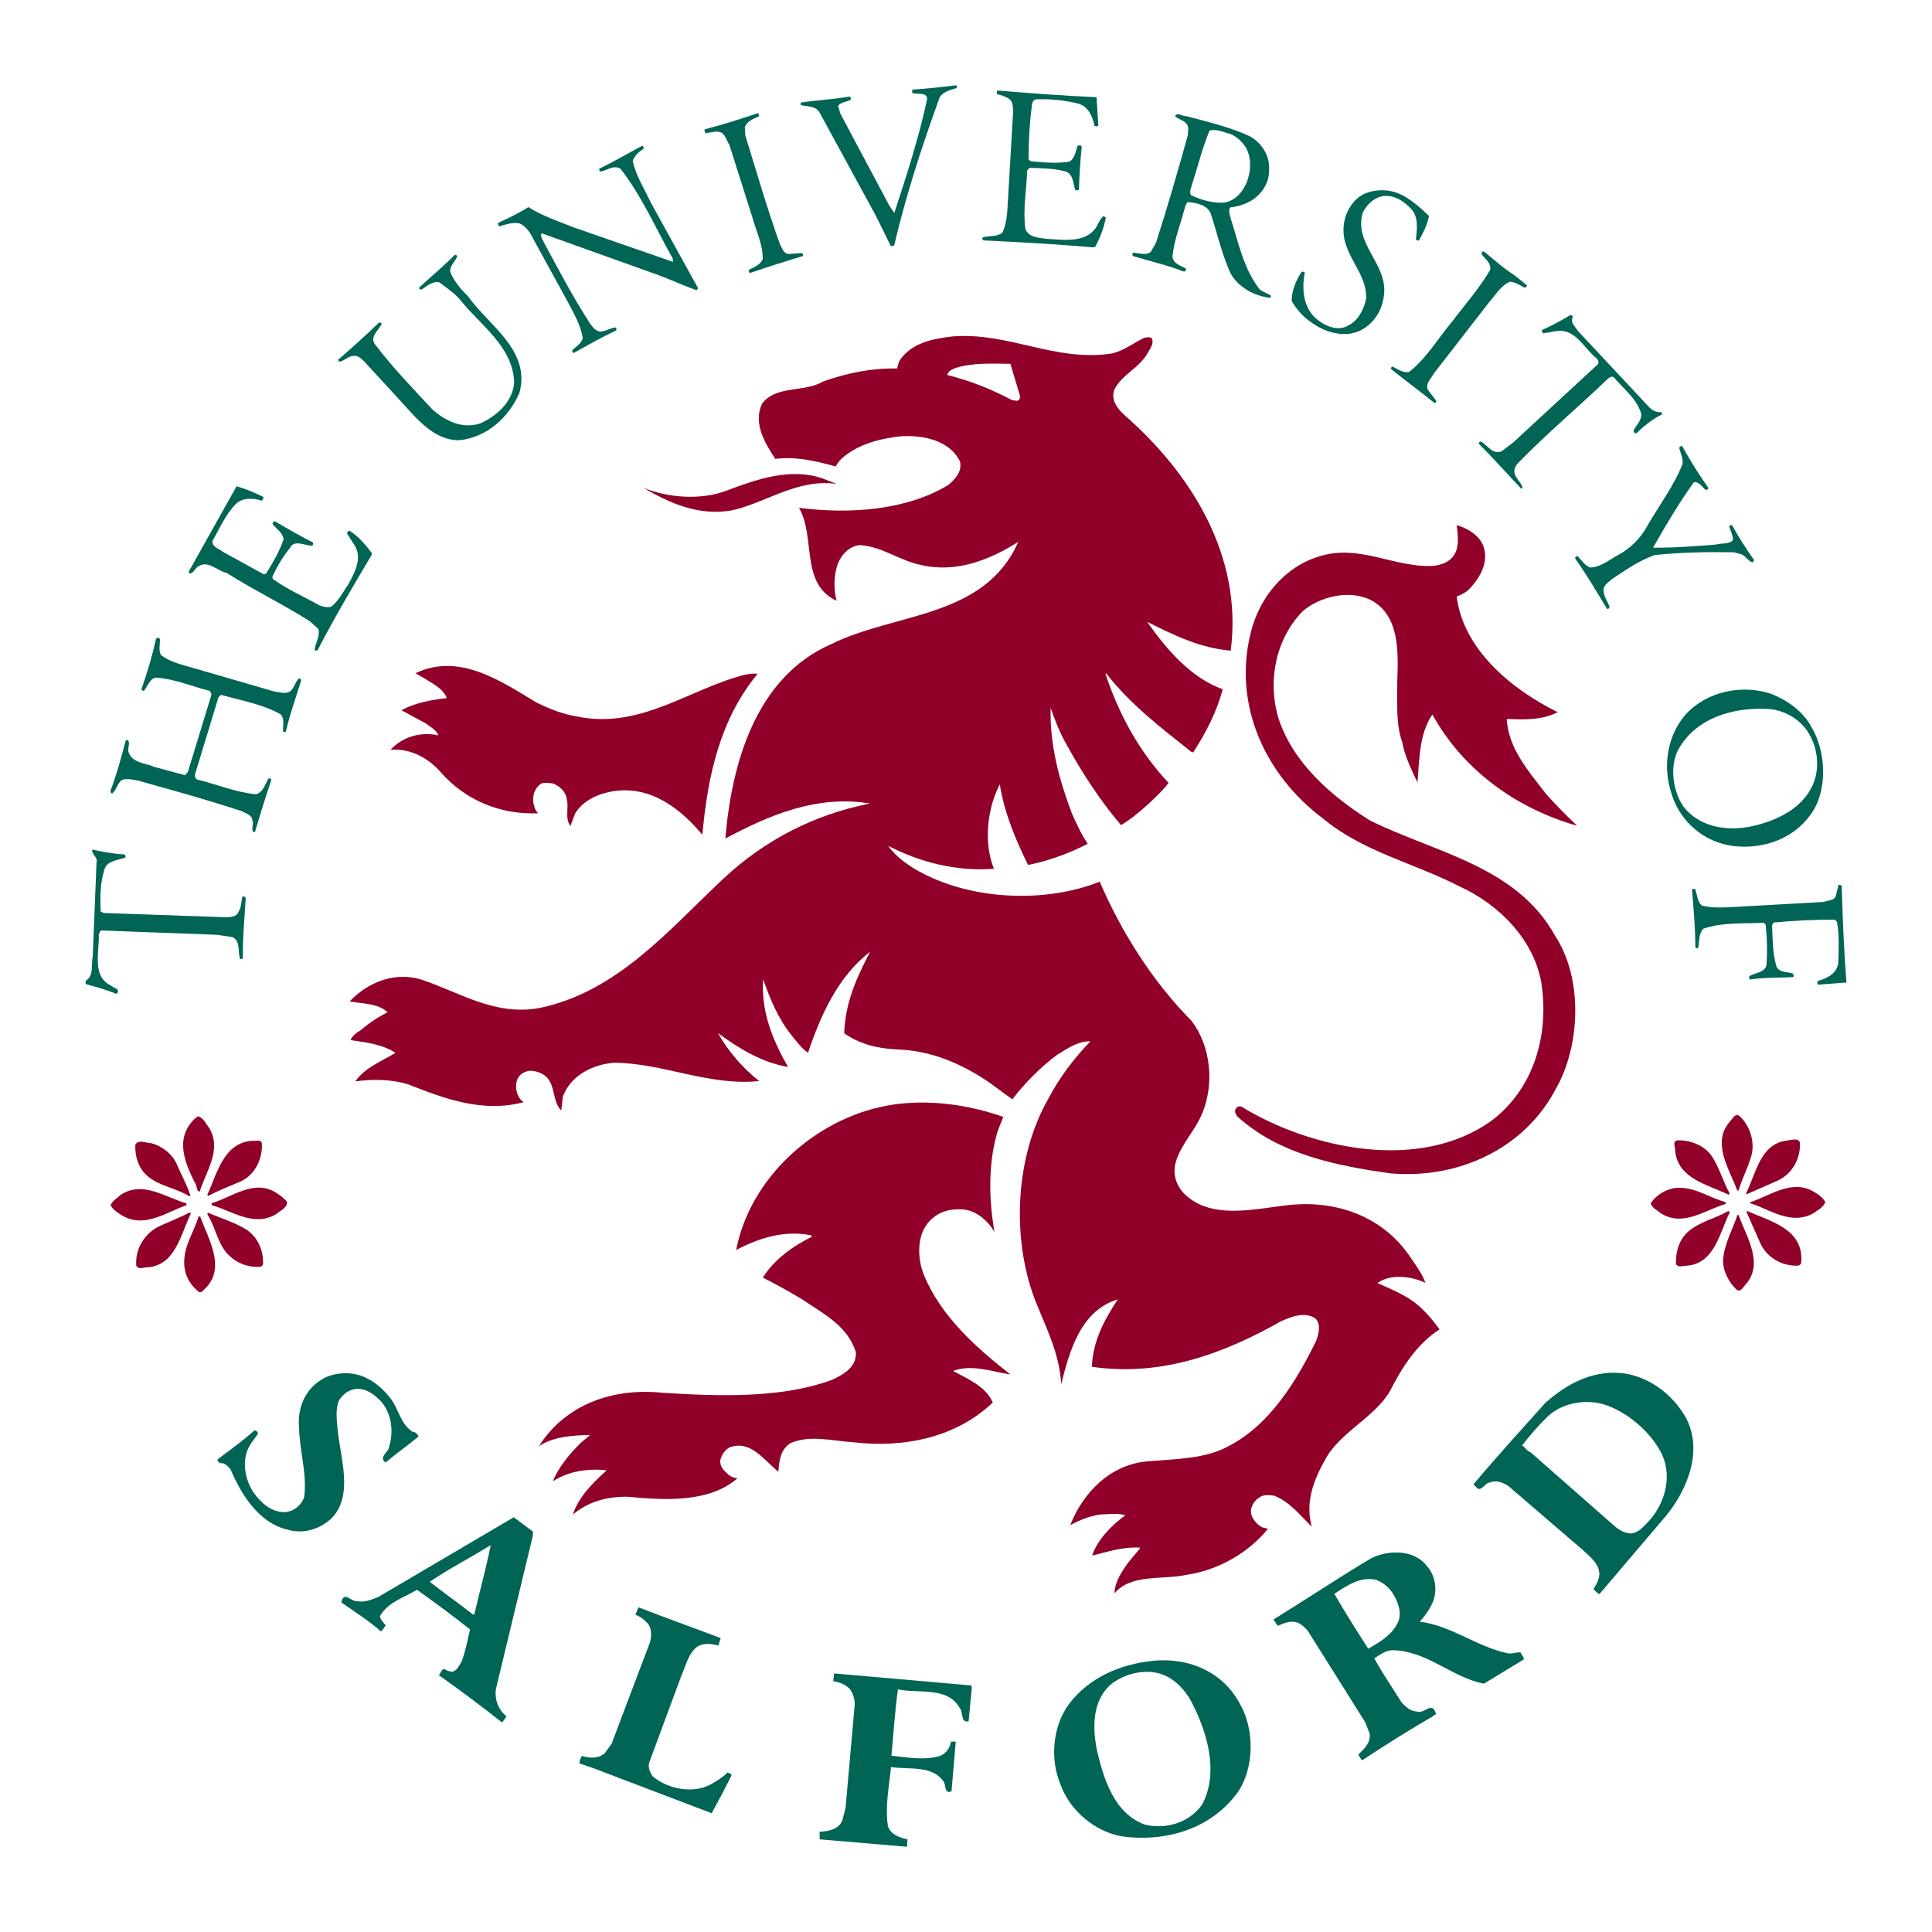 <?xml version="1.0" encoding="utf-8"?>
<!-- Generator: Adobe Illustrator 13.0.0, SVG Export Plug-In . SVG Version: 6.00 Build 14948)  -->
<!DOCTYPE svg PUBLIC "-//W3C//DTD SVG 1.0//EN" "http://www.w3.org/TR/2001/REC-SVG-20010904/DTD/svg10.dtd">
<svg version="1.0" id="Layer_1" xmlns="http://www.w3.org/2000/svg" xmlns:xlink="http://www.w3.org/1999/xlink" x="0px" y="0px"
	 width="192.756px" height="192.756px" viewBox="0 0 192.756 192.756" enable-background="new 0 0 192.756 192.756"
	 xml:space="preserve">
<g>
	<polygon fill-rule="evenodd" clip-rule="evenodd" fill="#FFFFFF" points="0,0 192.756,0 192.756,192.756 0,192.756 0,0 	"/>
	<path fill-rule="evenodd" clip-rule="evenodd" fill="#006554" d="M95.466,8.664l-0.03,0.129c-0.672,0.206-1.571,0.383-1.782,1.192
		c-1.716,4.735-3.271,9.531-4.436,14.481c-0.095,0.066-0.223,0.133-0.353,0.071l-1.406-2.873l-5.668-10.396
		c-0.367-0.703-1.17-0.623-1.85-0.771c-0.097-0.031-0.036-0.161-0.07-0.257c1.606-0.255,3.248-0.317,4.886-0.605
		c0.129,0.03,0.165,0.19,0.102,0.32c-0.415,0.233-0.93,0.21-1.245,0.603l0.241,0.801l4.872,9.155l0.497,0.731
		c1.22-3.727,2.44-7.454,3.27-11.334C92.543,9.136,91.486,9.478,91,9.262l0.026-0.323c1.48-0.092,2.927-0.248,4.373-0.435
		L95.466,8.664L95.466,8.664z"/>
	<path fill-rule="evenodd" clip-rule="evenodd" fill="#006554" d="M109.401,9.695l0.18,2.799c-0.061,0.163-0.287,0.102-0.385,0.071
		c-0.178-0.931-0.615-1.953-1.619-2.225c-1.295-0.331-2.65-0.466-4.067-0.44c-0.645-0.02-0.534,0.718-0.623,1.139
		c-0.194,1.679-0.263,3.226-0.265,4.901l0.261,0.156c1.228,0.106,2.614,0.242,3.835,0.026c0.54-0.364,0.593-1.042,0.808-1.593
		c0.128-0.034,0.417-0.072,0.39,0.186c-0.135,1.388-0.237,2.871-0.275,4.257l-0.354,0.006c-0.239-0.672-0.192-1.671-1.034-1.881
		c-1.101-0.302-2.325-0.311-3.519-0.354l-0.252,0.263c-0.061,1.966-0.444,3.874-0.183,5.833c0.339,0.864,1.338,0.877,2.112,0.992
		c1.741,0.097,4.1,0.472,5.065-1.35c0.154-0.325,0.342-0.683,0.595-0.913l0.26,0.124c-0.175,1.001-0.575,2.008-1.041,2.918
		l-0.225,0.069c-3.614-0.32-7.289-0.51-10.966-0.699c-0.065-0.063-0.131-0.159-0.068-0.257l0.062-0.065
		c0.642-0.141,1.417-0.026,1.925-0.455c0.402-0.877,0.48-1.877,0.526-2.909l0.539-9.223c-0.041-0.45-0.018-0.934-0.41-1.217
		c-0.357-0.219-0.779-0.372-1.199-0.461c-0.035-0.128-0.04-0.386,0.121-0.356C102.854,9.3,106.113,9.562,109.401,9.695
		L109.401,9.695z"/>
	<path fill-rule="evenodd" clip-rule="evenodd" fill="#006554" d="M75.705,11.38l0.004,0.225c-0.511,0.235-1.151,0.473-1.398,1.057
		l0.047,0.837c1.131,3.683,2.198,7.369,3.488,10.953c0.199,0.318,0.337,0.831,0.789,0.887l1.384-0.09
		c0.099,0.095,0.132,0.19,0.102,0.288c-1.793,0.548-3.556,1.096-5.316,1.708c-0.098-0.095-0.1-0.191-0.102-0.32
		c0.51-0.268,1.151-0.473,1.397-1.089c0.003-1.546-0.697-2.854-1.079-4.297l-2.257-7.109c-0.297-0.413-0.373-0.992-0.86-1.24
		c-0.518-0.152-0.998,0.05-1.48,0.092c-0.131-0.126-0.165-0.222-0.103-0.385c1.795-0.452,3.556-1.032,5.317-1.612L75.705,11.38
		L75.705,11.38z"/>
	<path fill-rule="evenodd" clip-rule="evenodd" fill="#006554" d="M124.71,13.6c1.204,0.687,2.033,1.992,1.9,3.444
		c0.022,1.256-0.794,2.398-1.813,2.997c-0.638,0.366-1.311,0.571-2.05,0.649c-0.22,0.294-0.052,0.71,0.019,1.031
		c0.786,2.434,1.285,5.034,2.869,7.098c0.361,0.348,0.846,0.436,1.173,0.687c0.001,0.097-0.06,0.258-0.189,0.197
		c-1.712-0.226-3.503-1.289-4.082-2.985c-0.742-1.791-1.163-3.683-1.776-5.508c-0.434-0.797-1.403-0.973-2.275-1.053l-0.219,0.358
		c-0.419,1.715-1.13,3.339-1.291,5.113c0.11,0.707,0.854,0.886,1.343,1.167c0.036,0.161-0.058,0.323-0.22,0.294
		c-1.655-0.646-3.401-1.033-5.086-1.549c-0.066-0.127-0.039-0.354,0.155-0.325c0.517,0.055,1.294,0.298,1.673-0.128l0.498-0.878
		c1.128-3.5,2.157-7.062,3.154-10.657c0.024-0.419,0.177-0.905-0.152-1.253c-0.295-0.285-0.781-0.437-1.107-0.688
		c0.217-0.487,0.741,0.019,1.127-0.021C120.527,12.164,122.695,12.671,124.71,13.6L124.71,13.6L124.71,13.6z M122.708,13.347
		c-0.646-0.149-1.362-0.522-2.035-0.316c-0.71,1.72-1.159,3.564-1.737,5.347c-0.09,0.355-0.309,0.746-0.108,1.097
		c1.007,0.465,2.108,0.799,3.267,0.746c1.093-0.149,1.882-1.034,2.283-2.007c0.431-1.071,0.532-2.555-0.131-3.573
		C123.882,14.099,123.356,13.593,122.708,13.347L122.708,13.347z"/>
	<path fill-rule="evenodd" clip-rule="evenodd" fill="#006554" d="M64.202,14.684l0.003,0.161c-0.445,0.298-0.89,0.661-1.073,1.212
		c0.317,1.508,1.146,2.749,1.783,4.123l4.699,8.514c0.067,0.128-0.062,0.163-0.124,0.26c-1.232-0.428-2.402-0.986-3.635-1.447
		l-11.804-4.228c-0.159,0.1-0.025,0.355,0.01,0.516c1.534,2.871,3.037,5.742,4.827,8.512c0.264,0.349,0.629,0.89,1.206,0.75
		c0.482-0.073,0.895-0.371,1.346-0.379c0.034,0.096,0.1,0.191,0.037,0.289c-1.437,0.67-2.839,1.47-4.21,2.236
		c-0.193,0.003-0.197-0.19-0.135-0.32c0.413-0.33,0.858-0.627,1.009-1.146c-0.183-1.221-0.782-2.241-1.316-3.294l-3.967-7.239
		c-0.265-0.35-0.693-0.89-1.209-0.945c-0.678-0.052-1.254,0.152-1.831,0.324c-0.098-0.062-0.165-0.222-0.103-0.352
		c1.022-0.47,2.076-0.973,2.999-1.569c1.369,0.876,2.957,1.395,4.483,2.011l9.953,3.457l-0.039-0.354
		c-1.698-2.997-3.045-6.161-5.19-8.924c-0.652-0.439-1.318,0.121-1.96,0.262c-0.097,0.002-0.229-0.157-0.167-0.287
		c1.469-0.704,2.871-1.535,4.306-2.302L64.202,14.684L64.202,14.684z"/>
	<path fill-rule="evenodd" clip-rule="evenodd" fill="#006554" d="M142.574,21.549c-0.178,0.873-0.581,1.686-1.019,2.467
		l-0.291-0.091c0.11-0.968,0.28-2.26-0.442-3.052c-0.723-0.76-1.671-1.483-2.924-1.299c-0.898,0.21-1.562,0.867-1.965,1.711
		c-0.843,3.237,2.671,5.105,2.118,8.369c-0.2,1.324-0.95,2.562-2.162,3.229c-1.498,0.865-3.505,0.355-4.811-0.556
		c-0.912-0.563-1.635-1.323-2.2-2.279c-0.02-1.062,0.414-2.037,0.977-2.917c0.096-0.066,0.258-0.005,0.324,0.09
		c-0.354,1.779-0.091,3.771,1.441,4.806c0.785,0.598,1.951,0.995,2.876,0.462c1.021-0.502,1.612-1.641,1.817-2.771
		c-0.007-2.062-1.383-3.389-1.997-5.214c-0.61-1.632-0.193-3.508,1.042-4.658c1.013-0.953,2.942-1.117,4.274-0.498
		C140.705,19.812,141.722,20.728,142.574,21.549L142.574,21.549z"/>
	<path fill-rule="evenodd" clip-rule="evenodd" fill="#006554" d="M45.623,25.593c-0.248,0.52-0.723,0.916-0.713,1.495
		c0.373,0.992,1.097,1.784,1.786,2.48c2.083,2.926,6.251,5.361,5.138,9.602c-1.049,2.467-3.268,4.473-6,4.75
		c-1.836,0.033-3.243-1.133-4.424-2.335l-5.062-5.512c-0.295-0.285-0.657-0.664-1.138-0.559c-0.515,0.042-0.893,0.532-1.375,0.573
		l-0.101-0.191c1.363-1.185,2.695-2.37,4.087-3.716c0.097-0.002,0.226-0.004,0.26,0.124c-0.278,0.65-1.328,1.345-0.572,2.169
		c1.717,2.255,3.654,4.248,5.594,6.339c1.278,1.168,3.033,2.038,4.826,1.425c1.662-0.739,3.277-2.219,3.371-4.121
		c-0.163-3.604-3.39-5.671-5.37-8.18c-0.592-0.698-1.342-1.199-2.094-1.765c-0.679-0.148-1.249,0.377-1.758,0.709
		c-0.128,0.034-0.291-0.059-0.261-0.188c1.203-1.118,2.346-2.04,3.547-3.254C45.522,25.37,45.557,25.498,45.623,25.593
		L45.623,25.593z"/>
	<path fill-rule="evenodd" clip-rule="evenodd" fill="#006554" d="M148.215,25.214c0.948,0.788,1.865,1.608,2.908,2.266l1.209,0.977
		c0.036,0.16-0.155,0.292-0.317,0.199c-0.424-0.25-0.848-0.5-1.363-0.555c-0.927,0.404-1.426,1.315-2.12,2.101l-5.475,7.059
		c-0.279,0.521-0.883,1.015-0.582,1.654l0.826,1.08c0.002,0.097-0.061,0.194-0.157,0.229c-1.405-1.134-2.907-2.234-4.347-3.399
		c-0.035-0.128-0.004-0.193,0.124-0.26c0.52,0.249,1.011,0.658,1.652,0.549c1.685-1.287,2.84-3.273,4.258-4.975
		c1.289-1.699,2.74-3.336,3.834-5.193c0.181-0.712-0.602-1.181-0.867-1.627l0.124-0.26L148.215,25.214L148.215,25.214z"/>
	<path fill-rule="evenodd" clip-rule="evenodd" fill="#006554" d="M156.901,31.658c-0.247,0.552,0.275,0.929,0.509,1.343
		l7.196,7.695c0.328,0.316,0.75,0.469,1.167,0.43c0.034,0.063,0.068,0.159,0.037,0.225c-0.958,0.469-1.814,1.161-2.542,1.883
		c-0.226,0.004-0.358-0.188-0.233-0.383c0.281-0.521,0.852-1.014,0.678-1.688c-0.478-1.44-1.783-2.415-2.706-3.526
		c-0.196-0.125-0.418,0.008-0.577,0.141c-2.944,2.824-6.053,5.427-8.867,8.313c-0.348,0.328-0.629,0.816-0.394,1.296
		c0.17,0.479,0.659,0.825,0.731,1.275l-0.127,0.099c-1.446-1.552-2.761-3.009-4.238-4.496c-0.003-0.129,0.124-0.228,0.254-0.198
		c0.685,0.438,1.151,1.299,2.015,0.961l1.144-0.859l8.362-7.725c0.287-0.166,0.184-0.519-0.046-0.708
		c-1.242-1.008-2.117-3.021-4.012-2.696l-1.285,0.217c-0.065-0.096-0.163-0.19-0.134-0.32c0.959-0.437,1.916-0.938,2.839-1.502
		C156.769,31.435,156.963,31.496,156.901,31.658L156.901,31.658z"/>
	<path fill-rule="evenodd" clip-rule="evenodd" fill="#006554" d="M167.867,44.566c0.766,1.371,1.596,2.741,2.556,4.076
		c0.034,0.161-0.123,0.292-0.287,0.198c-0.326-0.251-0.627-0.826-1.141-0.719c-1.508,2.089-2.787,4.271-4.067,6.518
		c2.062,0.026,4.218-0.143,6.276-0.309c0.545-0.171,1.289,0.008,1.699-0.45c-0.009-0.483-0.243-0.898-0.379-1.346
		c0.029-0.129,0.157-0.164,0.287-0.134c0.666,1.212,1.396,2.358,2.189,3.471c-0.03,0.097-0.06,0.226-0.188,0.229
		c-0.39-0.122-0.623-0.6-1.046-0.786l-0.745-0.211c-2.674-0.048-5.282,0-7.919,0.274c-1.568,0.544-2.936,1.504-4.271,2.398
		c-0.317,0.295-0.828,0.563-0.851,1.079c0.012,0.645,0.407,1.152,0.611,1.696c-0.029,0.129-0.125,0.228-0.254,0.198
		c-1.03-1.688-2.028-3.41-3.186-5.031c-0.034-0.096,0.062-0.162,0.125-0.227l0.129-0.003c0.427,0.443,0.66,0.89,1.245,1.137
		c1.094-0.052,1.854-0.743,2.779-1.243c1.18-0.634,2.225-1.62,2.91-2.888c1.155-2.019,2.664-4.011,3.526-6.186
		c0.086-0.582-0.214-1.092-0.32-1.605C167.544,44.54,167.768,44.439,167.867,44.566L167.867,44.566z"/>
	<path fill-rule="evenodd" clip-rule="evenodd" fill="#006554" d="M26.254,49.563c0.067,0.127-0.026,0.322-0.154,0.389
		c-0.81-0.275-1.938-0.319-2.57,0.337c-1.044,1.05-1.599,2.413-2.317,3.65c-0.117,0.646,0.626,0.761,0.954,1.078l4.133,2.275
		l0.225-0.036c0.688-1.108,1.375-2.249,1.772-3.48c-0.109-0.674-0.76-1.017-1.124-1.525c0.063-0.098,0.125-0.228,0.221-0.261
		c1.173,0.687,2.508,1.467,3.808,2.12c0.099,0.094,0.005,0.225-0.026,0.322c-0.675,0.077-1.816-0.675-2.25,0.235
		c-0.724,0.916-1.286,1.859-1.751,2.867l0.036,0.225c1.437,1.037,3.125,1.778,4.688,2.652c0.356,0.122,0.777,0.243,1.162,0.107
		c0.73-0.562,1.196-1.504,1.729-2.287c0.592-1.106,1.402-2.571,0.573-3.844l-0.73-1.146c-0.003-0.161,0.092-0.259,0.22-0.294
		c0.847,0.5,1.604,1.388,2.231,2.214l0.003,0.193c-1.875,3.159-3.718,6.253-5.397,9.505c-0.095,0.099-0.225,0.037-0.29,0.005
		c0.019-0.709,0.587-1.363,0.348-2.132l-0.852-0.758c-2.706-1.722-5.565-3.086-8.271-4.808c-1.002-0.207-1.894-1.383-2.942-0.59
		c-0.254,0.198-0.438,0.717-0.826,0.628l-0.035-0.161l4.709-8.398l0.062-0.13C24.5,48.758,25.377,49.16,26.254,49.563L26.254,49.563
		z"/>
	<path fill-rule="evenodd" clip-rule="evenodd" fill="#006554" d="M15.95,63.734c0.042,0.579-0.172,1.13,0.127,1.64
		c0.979,0.723,2.144,0.959,3.277,1.292l7.935,2.302c0.549,0.086,1.23,0.332,1.707-0.031c0.379-0.362,0.466-0.911,0.814-1.24
		c0.29-0.038,0.232,0.318,0.169,0.416c-0.518,1.621-1.068,3.209-1.456,4.859c-0.062,0.098-0.193,0.036-0.29,0.005
		c-0.009-0.515,0.169-1.291-0.225-1.703c-1.823-1.03-3.955-1.377-5.963-1.952l-0.252,0.262l-2.308,7.58
		c-0.124,0.26,0.011,0.612,0.302,0.639c1.941,0.479,3.728,1.252,5.76,1.439c0.673-0.173,0.916-0.983,1.228-1.568
		c0.128-0.035,0.257-0.004,0.292,0.123c-0.58,1.75-1.127,3.5-1.643,5.249c-0.517-0.119-0.046-0.772-0.247-1.188
		c-0.01-0.547-0.658-0.696-1.016-0.915c-3.436-1.129-6.9-2.096-10.397-3.062c-0.517-0.087-1.133-0.27-1.644-0.034
		c-0.444,0.363-0.497,0.976-0.91,1.305c-0.226,0.005-0.23-0.253-0.136-0.384c0.583-1.589,1.036-3.208,1.457-4.859
		c0.062-0.098,0.192-0.068,0.257-0.037c0.199,0.318-0.051,0.742,0.021,1.095c0.278,1.154,1.729,1.16,2.638,1.562l3.011,0.814
		l0.284-0.327l2.309-7.549c0.092-0.227-0.042-0.547-0.269-0.575c-1.748-0.451-3.371-1.162-5.242-1.289
		c-0.642,0.141-0.821,0.917-1.2,1.343c-0.098-0.062-0.194-0.061-0.229-0.189c0.583-1.622,1.067-3.306,1.454-5.02
		C15.658,63.61,15.851,63.606,15.95,63.734L15.95,63.734z"/>
	<path fill-rule="evenodd" clip-rule="evenodd" fill="#006554" d="M180.754,72.579c1.462,2.453,1.632,6.413-0.16,8.765
		c-1.697,2.318-4.608,3.403-7.61,3.071c-3.035-0.363-5.491-2.54-6.286-5.457c-0.823-2.69-0.297-5.664,1.501-7.694
		c2.053-2.26,5.581-3.034,8.563-2.026C178.385,69.917,179.886,70.952,180.754,72.579L180.754,72.579L180.754,72.579z
		 M176.693,70.753c-3.646-0.287-7.522,0.848-9.267,4.069c-0.871,1.691-0.505,4.068,0.489,5.596c1.521,2.034,4.235,2.563,6.803,2.033
		c2.663-0.565,5.568-1.971,6.386-4.821c0.483-1.748,0.028-3.705-1.06-5.07C179.156,71.545,177.984,70.923,176.693,70.753
		L176.693,70.753z"/>
	<path fill-rule="evenodd" clip-rule="evenodd" fill="#006554" d="M12.417,85.252c0.13,0.062,0.133,0.223,0.071,0.321
		c-0.768,0.272-1.896,0.292-2.103,1.294c-0.395,1.296-0.401,2.682-0.343,4.065l0.293,0.156l12.087,0.421
		c0.547-0.01,1.192,0.01,1.406-0.606c0.251-0.391,0.24-0.938,0.329-1.391c0.062-0.098,0.225-0.068,0.289-0.037l0.068,0.191
		c-0.125,2-0.314,3.936-0.277,5.933c-0.063,0.065-0.19,0.133-0.289,0.07c-0.239-0.737,0.064-1.773-0.749-2.176l-1.583-0.229
		l-11.572-0.431l-0.187,0.39c0.066,1.834-0.728,4.202,1.254,5.131c0.197,0.221,0.875,0.273,0.593,0.73l-0.127,0.066
		c-0.942-0.402-1.945-0.674-2.949-0.945c-0.13-0.062-0.102-0.287-0.039-0.387c0.796-0.465,0.486-1.618,0.665-2.395l0.375-9.349
		c0.182-0.583-0.564-0.859-0.411-1.313C10.254,85.002,11.32,85.176,12.417,85.252L12.417,85.252z"/>
	<path fill-rule="evenodd" clip-rule="evenodd" fill="#006554" d="M183.753,88.469c0.096,3.445,0.211,6.213,0.466,9.558l-2.83,0.215
		c-0.099-0.096-0.069-0.225-0.071-0.354c0.962-0.275,1.983-0.746,2.091-1.875c0.039-1.418,0.11-2.74-0.139-4.056l-0.196-0.189
		c-2.095-0.026-4.059,0.075-6.116,0.274l-0.156,0.26c0.059,1.449,0.052,2.802,0.431,4.116c0.302,0.67,1.072,0.495,1.624,0.711
		c0.065,0.062,0.133,0.223,0.07,0.352c-1.447,0.092-2.931,0.023-4.344,0.242c-0.098-0.062-0.036-0.193-0.07-0.32
		c0.573-0.365,1.476-0.317,1.72-1.063c0.103-1.419,0.078-2.707-0.076-4.089l-0.196-0.189c-2.124,0.103-4.124-0.054-6.013,0.594
		c-0.475,0.492-0.396,1.231-0.514,1.878c-0.03,0.065-0.126,0.099-0.224,0.068l-0.068-0.16c-0.002-1.9-0.164-3.701-0.329-5.63
		c-0.003-0.161,0.223-0.166,0.321-0.103c0.203,0.544,0.183,1.189,0.642,1.631c1.101,0.302,2.388,0.182,3.578,0.128l8.592-0.48
		c0.416-0.169,1.062-0.117,1.213-0.603l0.27-1.1C183.556,88.279,183.749,88.276,183.753,88.469L183.753,88.469z"/>
	<path fill-rule="evenodd" clip-rule="evenodd" fill="#900028" d="M110.871,35.277c1.22-0.248,2.236-1.072,3.289-1.574
		c0.258-0.037,0.61-0.14,0.775,0.082c0.202,0.512-0.175,0.97-0.425,1.425c-0.842,1.53-2.634,2.175-3.347,3.702
		c-0.336,0.972,0.292,1.831,0.979,2.462c6.581,5.741,11.887,13.986,10.646,23.544c-3.065-0.266-5.666-1.539-8.332-2.875
		c1.919,2.735,4.355,5.589,7.533,6.723c-0.571,2.201-1.66,4.314-2.944,6.304l-0.193-0.061c-3.008-2.393-6.08-4.72-8.488-7.832
		l-0.063,0.065c1.298,3.97,3.365,7.766,6.289,10.869c-0.628,0.881-3.133,3.301-4.754,4.211c-2.042-2.411-3.898-5.244-5.433-8.05
		c-0.665-1.147-1.139-2.395-1.581-3.643c-0.091,3.771,0.874,7.2,2.095,10.463c0.47,1.054,0.94,2.109,1.603,3.095
		c-3.212,1.664-5.953,2.107-5.953,2.107c-1.238-2.522-2.35-5.143-2.821-8.034c-1.244,2.375-1.633,5.797-0.585,8.418
		c-3.796,0.296-7.39-0.669-10.544-2.286c0.794,1.145,2.165,2.086,3.433,2.739c5.074,2.644,12.231,2.996,17.668,0.833
		c2.188,5.082,5.273,9.953,9.18,13.908c1.916,2.541,2.273,6.271,1.04,9.225c-0.984,2.5-4.257,4.977-1.949,7.832
		c2.695,2.914,7.277,1.639,10.751,1.283c4.854-0.475,9.397,1.309,12.016,5.287c0.53,0.764,1.125,1.59,1.464,2.486
		c-1.43-0.65-3.433-0.936-4.799,0.023c1.233,0.557,2.563,1.08,3.707,1.93c1.014,0.785,1.771,1.707,2.498,2.691
		c-2.261,1.459-3.731,3.773-4.944,6.146c-1.529,2.67-5.015,4.088-6.508,6.918c-1.092,1.953-1.984,4.225-1.295,6.627
		c-1.215-1.17-2.14-2.441-3.729-3.088c-0.55-0.086-1.13-0.141-1.574,0.223c-0.414,0.264-0.633,0.654-0.753,1.109
		c-0.115,0.775,0.479,1.473,1.097,1.816l0.582,0.148c-1.889,2.355-4.948,4.15-8.161,4.598c-2.438,0.527-5.479-0.125-7.15,1.838
		c0.043-1.191,0.765-2.236,1.487-3.215c0.379-0.426,0.725-0.885,1.072-1.277l-0.033-0.064c-1.71-0.096-3.215,0.414-4.754,0.797
		c0.519-1.588,1.941-3.031,3.309-4.023c-0.713-0.244-1.677-0.098-2.482-0.082c-1.092,0.148-2.051,0.553-3.008,1.055
		c1.293-3.277,4.042-6.1,7.807-6.361c2.798-0.246,5.697-0.234,8.025-1.535c4.116-2.137,6.741-6.502,8.697-10.467
		c0.246-0.682,0.517-1.686-0.074-2.254c-1.108-0.721-2.418-0.148-3.44,0.289c-5.579,3.162-11.881,5.566-18.857,4.535
		c0.082-2.514,1.233-4.693,2.581-6.717c-3.716,1.1-4.832,5.213-5.642,8.449c-0.188-3.154-1.556-5.705-2.637-8.457
		c-2.372-6.301-1.907-14.299,1.338-19.996c1.089-2.082,2.535-4.01,4.211-5.748c-1.226-0.041-2.274,0.719-3.326,1.352
		c-1.652,1.223-3.201,2.797-4.46,4.43c-0.782-0.533-1.665-1.225-2.514-1.82c-2.642-1.756-5.629-3.055-9.013-3.152
		c-1.935-0.094-3.747-0.543-5.248-1.611c0.073-2.996,1.25-5.596,2.587-8.133c-3.176,2.41-4.972,6.373-6.192,10.068
		c-0.619-0.375-1.181-1.17-1.708-1.805c-1.286-1.619-2.095-3.57-2.775-5.521c-0.23,3.258,0.983,6.135,2.48,8.748
		c-2.585-0.436-4.866-1.811-6.988-3.383c0.966,1.754,2.514,3.562,4.115,4.789c-5.048,0.512-9.471-1.758-14.401-1.828
		c-2.188,0.137-4.421,1.273-5.188,3.381l-0.167,1.389c-0.887-0.918-0.56-2.406-1.447-3.324c-0.459-0.441-1.107-0.656-1.751-0.643
		c-0.514,0.105-0.992,0.371-1.176,0.857c-0.278,0.65-0.1,1.549,0.36,2.057l0.261,0.221c-4.134,1.105-7.996-0.4-11.533-1.785
		c-1.587-0.486-3.489-0.547-5.256-0.289c0.941-1.371,2.636-2.014,4.006-2.846c-1.271-0.846-2.886-1.041-4.469-1.27
		c0.091-0.355,0.566-0.752,0.949-0.951c0.824-0.693,1.746-1.354,2.736-1.822c-0.787-0.76-1.948-0.834-3.014-0.977l-0.775-0.113
		c1.675-1.771,4.261-2.979,7.014-2.223c3.856,1.248,7.445,3.727,11.972,2.871c7.766-1.625,12.901-7.841,18.348-12.935
		c4.085-3.812,9.063-6.384,14.584-7.453c-5.3-0.9-10.125,1.186-14.432,3.488c0.633-7.582,3.085-16.131,10.562-19.394
		c6.32-3.145,15.318-2.569,18.656-10.201c-2.77,1.758-6.158,3.142-9.685,2.305c-2.133-0.412-3.835-1.83-6.092-1.982
		c-1.094,0.085-1.883,0.969-2.251,1.943c-0.366,1.134-0.406,2.423-0.094,3.609c-3.672-1.704-2.049-6.309-3.747-9.273
		c5.069,0.647,10.7,0.254,14.873-2.271c0.762-0.626,1.424-1.379,1.181-2.374c-1.036-2.042-3.495-2.609-5.812-2.502
		c-2.154,0.233-4.238,0.755-5.888,2.138c-0.285,0.263-0.537,0.557-0.692,0.882c-1.878-0.513-3.884-1.023-6.038-0.758
		c-0.995-1.56-2.222-3.471-1.325-5.484c1.383-1.895,4.232-1.109,6.112-2.239c2.304-0.815,4.743-1.343,7.385-1.296
		c0.059-0.291,0.118-0.582,0.274-0.843c1.161-1.696,3.247-2.122,5.207-2.351C100.685,33.114,105.218,36.122,110.871,35.277
		L110.871,35.277L110.871,35.277z M100.808,36.301c-1.804-0.031-3.835-0.123-5.5,0.423c-0.32,0.135-0.768,0.336-0.792,0.691
		c2.266,0.57,4.375,1.401,6.424,2.491l0.517,0.087c0.225-0.037,0.35-0.264,0.312-0.489L100.808,36.301L100.808,36.301z"/>
	<path fill-rule="evenodd" clip-rule="evenodd" fill="#900028" d="M83.473,48.281c-3.939-0.54-6.924,1.835-10.453,2.641
		c-3.339,0.577-6.23-0.722-8.868-2.285c2.338,1.02,5.79,1.311,8.381,0.297c2.879-1.084,6.303-2.307,9.513-1.207L83.473,48.281
		L83.473,48.281z"/>
	<path fill-rule="evenodd" clip-rule="evenodd" fill="#900028" d="M147.98,54.436c0.644,1.728-0.421,3.358-1.528,4.474
		c-0.35,0.264-0.732,0.465-1.116,0.601c0.646,5.335,5.584,9.335,10.07,11.54c-1.403,0.767-3.305,0.769-4.98,0.671l-0.096,0.066
		c0.183,2.928,2.222,5.209,3.872,7.37c0.922,1.046,2.071,2.217,3.152,3.228c-5.99-1.693-11.377-5.524-14.443-11.104
		c-1.286,1.859-1.304,4.405-1.485,6.792c-0.603-1.277-1.272-2.618-1.523-4.031c-0.645-1.76-0.492-3.985-0.497-5.982
		c0.104-3.03,0.263-6.705-2.696-8.229c-2.178-1.022-5.031-0.293-6.712,1.123c-2.688,2.723-3.577,6.927-2.444,10.708
		c1.436,4.451,5.331,7.826,9.145,10.204c6.437,3.199,14.61,4.53,18.443,11.482c2.817,4.263,2.555,11.001,0.058,15.332
		c-3.081,5.855-9.595,8.971-16.435,8.389c-5.523-0.768-11.149-1.92-15.277-5.645c-0.164-0.191-0.429-0.572-0.145-0.867
		c0.093-0.195,0.415-0.232,0.578-0.107c6.906,4.189,17.773,6.533,24.957,1.311c4.129-3.168,5.707-8.447,4.901-13.715
		c-0.757-4.336-4.269-7.847-8.167-9.611c-4.521-2.332-9.663-3.461-13.654-6.802c-5.619-4.213-9.001-11.205-7.171-18.519
		c0.869-3.528,3.39-6.569,6.817-7.599c4.003-1.266,7.365,1.088,11.293,0.951c0.932-0.082,1.828-0.42,2.264-1.234
		c0.437-0.813,0.286-1.938,0.173-2.838C146.402,52.693,147.543,53.38,147.98,54.436L147.98,54.436z"/>
	<path fill-rule="evenodd" clip-rule="evenodd" fill="#900028" d="M57.486,71.471c6.468,1.362,11.288-2.786,16.932-4.178
		c0.418-0.04,0.738-0.143,1.159-0.054c-3.75,4.547-4.967,10.174-5.503,16.047c-2.141-2.57-5.116-4.931-8.906-4.345
		c-1.477,0.252-2.979,0.892-3.792,2.228l-0.46,1.232c-0.594-0.73-0.129-1.77-0.372-2.667c-0.079-0.771-0.766-1.371-1.446-1.584
		c-0.516-0.023-0.97-0.175-1.349,0.219c-0.443,0.426-0.594,1.009-0.549,1.653c0.104,0.385,0.144,0.835,0.504,1.118
		c-3.798,0.167-7.305-1.315-9.74-4.105c-1.217-1.395-3.007-2.392-5.002-2.227c1.2-1.311,3.027-1.828,4.773-1.441
		c-0.203-0.544-0.788-0.823-1.213-1.169l-2.473-1.339c1.339-0.734,2.912-1.021,4.52-1.211c-0.34-0.96-1.444-1.455-2.26-1.988
		c-0.26-0.156-0.585-0.311-0.847-0.5c4.375-2.078,8.52,0.81,12.07,2.934C54.798,70.715,56.097,71.239,57.486,71.471L57.486,71.471z"
		/>
	<path fill-rule="evenodd" clip-rule="evenodd" fill="#900028" d="M100.101,111.434c-0.215,0.584-0.525,1.203-0.675,1.816
		c-0.846,3.076-0.751,6.49-0.209,9.668c-0.665-1.146-1.844-2.188-3.231-2.26c-1.225-0.074-2.314,0.236-3.168,1.09
		c-1.392,1.379-1.316,3.76-0.64,5.455c1.686,4.092,5.191,7.25,8.623,9.924c-1.776-0.256-3.821-1.057-5.708-0.346
		c1.432,0.779,3.282,1.551,3.956,3.148c-3.609,3.449-8.774,4.576-13.939,3.963c-2.032-0.125-4.298-0.758-6.216,0.082
		c-1.02,0.598-1.159,1.762-1.235,2.857c-1.471-1.166-2.765-3.203-4.877-2.424c-0.51,0.301-0.76,0.725-0.911,1.242
		c-0.084,0.709,0.374,1.088,0.833,1.498c0.229,0.189,0.521,0.312,0.876,0.338c-2.854,2.469-7.239,2.195-10.982,1.846
		c-2.062-0.025-3.921,0.492-5.444,1.775c0.58-1.781,1.972-3.129,3.366-4.41c-1.873-0.223-3.864,0.104-5.36,1.098
		c0.522-1.363,1.689-2.77,2.797-3.854l0.919-0.758c-1.771,0.002-3.669,0.164-5.102,1.094c2.629-4.141,7.333-5.838,12.336-5.318
		c5.482,0.35,11.897,0.586,16.952-1.311c1.118-0.537,2.393-1.236,2.333-2.717c-0.789-2.627-3.26-3.871-5.348-5.281
		c-1.27-0.781-2.604-1.498-3.938-2.182c1.158-1.857,3.066-3.182,4.918-4.086l-0.099-0.127c-2.652-0.562-5.277,0.291-7.478,1.459
		c1.38-7.209,7.844-13.029,14.938-14.385C92.335,109.58,96.534,110.18,100.101,111.434L100.101,111.434z"/>
	<path fill-rule="evenodd" clip-rule="evenodd" fill="#900028" d="M20.876,112.541c1.296,2.168-0.338,4.355-0.946,6.332
		c-0.386,0.006-0.237-0.641-0.5-0.893c-0.803-1.596-1.778-3.801-0.65-5.561c0.281-0.424,0.564-0.816,1.011-1.051
		C20.376,111.617,20.482,112.066,20.876,112.541L20.876,112.541z"/>
	<path fill-rule="evenodd" clip-rule="evenodd" fill="#900028" d="M17.592,116.049c0.471,1.086,1.038,2.141,1.412,3.229
		l-0.127,0.066c-1.662-1.033-4.047-1.086-4.986-3.098c-0.301-0.607-0.412-1.346-0.392-2.021c0.279-0.586,1.027-0.182,1.511-0.189
		C16.045,114.273,17.089,115.027,17.592,116.049L17.592,116.049z"/>
	<path fill-rule="evenodd" clip-rule="evenodd" fill="#900028" d="M26.124,114.057c0.093,1.576-0.684,3.137-2.088,3.807
		c-1.119,0.471-2.238,0.91-3.259,1.445l-0.099-0.096c0.992-2.111,1.611-5.215,4.507-5.398
		C25.508,113.873,26.019,113.639,26.124,114.057L26.124,114.057z"/>
	<path fill-rule="evenodd" clip-rule="evenodd" fill="#900028" d="M18.6,120.057l0.004,0.193c-1.953,0.648-4.05,2.266-6.261,1.115
		c-0.521-0.312-1.01-0.594-1.309-1.104c0.153-0.422,0.662-0.754,1.012-1.051C14.241,117.754,16.527,119.482,18.6,120.057
		L18.6,120.057z"/>
	<path fill-rule="evenodd" clip-rule="evenodd" fill="#900028" d="M28.648,119.936c-0.053,0.646-0.662,0.818-1.074,1.18
		c-2.198,1.361-4.419-0.305-6.459-0.879l-0.003-0.193c2.05-0.586,4.271-2.494,6.521-0.99
		C27.959,119.273,28.449,119.617,28.648,119.936L28.648,119.936z"/>
	<path fill-rule="evenodd" clip-rule="evenodd" fill="#900028" d="M19.037,121.08c-0.994,2.016-1.515,5.182-4.347,5.363
		c-0.386,0.006-0.897,0.242-1.098-0.174c-0.128-1.736,0.906-3.303,2.407-3.975c0.926-0.436,1.95-0.809,2.875-1.309
		C18.939,121.018,19.036,120.982,19.037,121.08L19.037,121.08z"/>
	<path fill-rule="evenodd" clip-rule="evenodd" fill="#900028" d="M24.641,122.717c1.044,0.721,1.614,1.936,1.606,3.256
		c0.037,0.256-0.185,0.453-0.443,0.426c-1.739,0.033-3.207-0.939-3.88-2.504c-0.436-0.895-0.679-1.889-1.243-2.748l0.062-0.162
		C22.009,121.541,23.402,121.934,24.641,122.717L24.641,122.717z"/>
	<path fill-rule="evenodd" clip-rule="evenodd" fill="#900028" d="M19.977,121.385c0.782,2.176,2.64,5.137,0.456,7.207
		c-0.157,0.195-0.379,0.395-0.606,0.301c-0.981-0.818-1.516-1.873-1.443-3.162c0.066-1.611,1.009-2.918,1.433-4.375L19.977,121.385
		L19.977,121.385z"/>
	<path fill-rule="evenodd" clip-rule="evenodd" fill="#900028" d="M173.512,111.303c1.146,1.043,1.695,2.836,1.111,4.361
		c-0.335,1.07-0.864,2.045-1.167,3.115l-0.129,0.002c-0.747-2.08-2.633-4.783-0.707-6.914
		C172.904,111.572,173.024,111.119,173.512,111.303L173.512,111.303z"/>
	<path fill-rule="evenodd" clip-rule="evenodd" fill="#900028" d="M170.784,115.348c0.762,1.146,1.108,2.492,1.774,3.705
		c-0.03,0.064-0.028,0.162-0.126,0.131c-2.016-0.994-4.989-1.551-5.298-4.314c0.058-0.389-0.34-0.961,0.205-1.1
		C168.725,113.744,170.056,114.299,170.784,115.348L170.784,115.348z"/>
	<path fill-rule="evenodd" clip-rule="evenodd" fill="#900028" d="M179.585,113.994c0.061,1.545-0.716,3.074-2.186,3.777
		l-3.131,1.377l-0.066-0.094c0.996-1.92,1.391-4.955,4.091-5.262C178.711,113.754,179.383,113.482,179.585,113.994L179.585,113.994z
		"/>
	<path fill-rule="evenodd" clip-rule="evenodd" fill="#900028" d="M172.157,119.93l0.003,0.193c-2.051,0.586-4.24,2.334-6.458,0.924
		c-0.327-0.283-0.879-0.531-1.016-0.979c0.563-0.881,1.583-1.479,2.677-1.564C169.165,118.439,170.538,119.508,172.157,119.93
		L172.157,119.93z"/>
	<path fill-rule="evenodd" clip-rule="evenodd" fill="#900028" d="M182.11,119.939c-0.215,0.551-0.758,0.787-1.203,1.117
		c-2.231,1.232-4.324-0.404-6.301-1.012l-0.001-0.096c2.018-0.65,4.24-2.398,6.456-0.988
		C181.452,119.178,181.942,119.557,182.11,119.939L182.11,119.939z"/>
	<path fill-rule="evenodd" clip-rule="evenodd" fill="#900028" d="M172.563,120.986c-0.995,1.982-1.485,5.115-4.316,5.297
		c-0.419,0.008-0.769,0.207-1.033-0.143c-0.055-1.223,0.309-2.453,1.196-3.242c1.173-1.021,2.682-1.307,3.957-2.039
		C172.464,120.826,172.625,120.855,172.563,120.986L172.563,120.986z"/>
	<path fill-rule="evenodd" clip-rule="evenodd" fill="#900028" d="M179.709,125.943c0.003,0.16-0.155,0.293-0.283,0.328
		c-1.61,0.094-3.141-0.812-3.777-2.186l-1.412-3.197l0.096-0.064C176.639,121.877,179.969,122.588,179.709,125.943L179.709,125.943z
		"/>
	<path fill-rule="evenodd" clip-rule="evenodd" fill="#900028" d="M173.469,121.227c0.716,2.113,2.568,4.783,0.708,6.912
		c-0.253,0.23-0.437,0.781-0.892,0.564c-0.82-0.789-1.389-1.875-1.376-3.002c0.131-1.646,0.943-2.982,1.432-4.473L173.469,121.227
		L173.469,121.227z"/>
	<path fill-rule="evenodd" clip-rule="evenodd" fill="#006554" d="M38.897,139.43c0.889,1.078,1.015,2.623,2.286,3.436
		c0.322-0.006,0.423,0.219,0.588,0.441c-1.015,0.855-2.16,1.65-3.303,2.605c-0.75-0.533,0.336-1.037,0.357-1.586
		c0.517-1.684,0.19-3.674-1.152-4.842c-0.721-0.664-1.664-1.162-2.656-0.789c-0.48,0.17-0.956,0.598-1.205,1.053
		c-0.34,0.779-0.224,1.84-0.143,2.709c0.247,2.926,1.704,6.83-0.67,9.096c-1.172,1.053-2.807,1.533-4.362,1.047
		c-2.847-0.688-4.607-3.555-5.652-6.047c-0.295-0.285-0.592-0.666-1.042-0.561c-0.067-0.129-0.359-0.252-0.201-0.416
		c1.239-0.926,2.511-1.85,3.651-2.869c0.161-0.004,0.293,0.156,0.36,0.283c-0.155,0.357-0.598,0.783-0.815,1.207
		c-0.876,1.4-0.516,3.455,0.377,4.729c0.695,0.986,1.744,1.965,3.096,1.939c0.869-0.049,1.631-0.643,1.938-1.486
		c0.312-2.324-0.471-4.598-0.516-7.012c-0.164-1.898,0.608-3.717,2.232-4.713c1.273-0.828,3.334-0.865,4.637-0.086
		C37.549,137.973,38.304,138.699,38.897,139.43L38.897,139.43z"/>
	<path fill-rule="evenodd" clip-rule="evenodd" fill="#006554" d="M168.104,141.266c1.897,3.314,0.296,7.273-1.846,9.922
		l-6.653,7.822l-0.031,0.033c-0.227-0.092-0.392-0.314-0.588-0.473c0.279-0.553,0.719-1.141,0.546-1.812
		c-0.113-0.836-0.962-1.498-1.486-2.004l-7.594-6.527c-0.521-0.312-1.171-0.59-1.811-0.32c-0.515,0.01-0.882,1.08-1.377,0.443
		l-0.262-0.252c2.396-2.848,4.732-5.402,7.163-8.121c2.281-2.039,5.089-3.477,8.257-2.891
		C164.881,137.619,166.843,139.195,168.104,141.266L168.104,141.266L168.104,141.266z M160.712,140.371
		c-1.981-0.898-4.682-0.559-6.265,0.92c-0.949,0.92-1.738,1.836-2.588,2.916c0.326,0.219,0.494,0.57,0.851,0.691l8.186,7.195
		c0.524,0.473,1.079,0.881,1.853,0.9c0.643-0.078,1.054-0.504,1.497-0.963c1.709-1.676,2.656-4.432,1.613-6.828
		C164.887,143.129,162.822,141.266,160.712,140.371L160.712,140.371z"/>
	<path fill-rule="evenodd" clip-rule="evenodd" fill="#006554" d="M53.134,153.34l-3.651,15.145c-0.173,1.064,0.265,2.152,1.05,2.75
		c-0.126,0.195-0.282,0.424-0.44,0.619c-2.027-1.605-4.215-3.24-6.304-4.715c0.189-0.229,0.276-0.746,0.666-0.561
		c0.197,0.158,0.422,0.154,0.648,0.215c0.546-0.107,0.728-0.691,0.979-1.082c0.368-1.006,0.573-2.104,0.812-3.139
		c-1.766-1.418-3.463-2.643-5.292-3.963c-1.242,0.764-2.876,1.215-3.688,2.613c0.008,0.418,0.366,0.639,0.565,0.957
		c-0.157,0.195-0.282,0.455-0.472,0.588c-1.211-1.072-2.613-1.949-3.951-2.891c0.236-1.195,0.965-0.082,1.544-0.125
		c0.808,0.146,1.479-0.156,2.15-0.426l13.512-7.949l1.927,1.447L53.134,153.34L53.134,153.34L53.134,153.34z M48.961,154.158
		c-1.975,1.229-4.145,2.332-6.085,3.656c1.405,1.102,2.874,2.137,4.279,3.238l0.162,0.029
		C47.855,158.785,48.489,156.486,48.961,154.158L48.961,154.158z"/>
	<path fill-rule="evenodd" clip-rule="evenodd" fill="#006554" d="M142.354,156.236c0.821,0.887,1.073,2.332,0.644,3.498
		c-0.308,0.748-0.778,1.432-1.348,2.055c3.197,0.424,5.685,2.506,8.757,3.156c0.452,0.09,0.835-0.111,1.286-0.088
		c0.102,0.225,0.362,0.445,0.336,0.703l-3.982,2.424c-3.233-0.648-5.567-3.215-9.017-3.344c-0.773-0.018-1.312,0.443-1.918,0.809
		c0.8,1.467,1.793,2.93,2.723,4.395c0.395,0.445,0.886,0.887,1.498,0.908c0.747,0.307,1.527-1.027,1.87,0.094
		c0.229,0.221-0.188,0.26-0.25,0.391c-2.358,1.365-4.747,2.857-7.039,4.383c-0.161-0.094-0.264-0.383-0.396-0.574
		c0.538-0.492,1.298-1.215,1.121-2.113l-0.44-1.119l-5.741-9.141c-0.427-0.441-0.887-0.918-1.562-0.871
		c-0.515,0.008-0.962,0.211-1.409,0.412l-0.431-0.637c3.28-2.025,6.399-4.113,9.744-6.107
		C138.458,154.633,141.065,154.553,142.354,156.236L142.354,156.236L142.354,156.236z M137.289,157.617
		c-1.617-0.355-2.921,0.602-4.162,1.398c1.064,1.85,2.259,3.727,3.387,5.479c1.147-0.666,2.296-1.332,2.917-2.535
		c0.498-0.975,0.057-2.158-0.474-2.986C138.559,158.336,137.938,157.863,137.289,157.617L137.289,157.617z"/>
	<path fill-rule="evenodd" clip-rule="evenodd" fill="#006554" d="M71.907,163.432l-0.244,0.744
		c-0.712-0.211-1.648-0.291-2.25,0.234c-0.792,0.725-0.997,1.824-1.431,2.766l-3.19,8.627c-0.184,0.52,0.051,1.031,0.348,1.443
		c1.44,1.197,3.898,1.764,5.749,0.797c0.574-0.334,1.211-0.699,1.685-1.191c0.194,0.029,0.325,0.123,0.423,0.25
		c-0.621,1.268-1.306,2.537-1.992,3.805l-11.775-4.486l-1.427-0.488c0.028-0.227,0.087-0.518,0.276-0.746
		c0.681,0.246,1.713,0.291,2.282-0.301l0.66-0.912l3.839-10.154c0.151-0.551,0.169-1.322-0.194-1.801
		c-0.329-0.379-0.787-0.758-1.273-0.91l0.308-0.746C66.426,161.406,69.183,162.418,71.907,163.432L71.907,163.432z"/>
	<path fill-rule="evenodd" clip-rule="evenodd" fill="#006554" d="M96.963,168.348l-0.324,3.389c-0.834,0.178-0.5-0.926-0.894-1.336
		c-1.232-2.168-4.085-1.406-6.155-1.852c-0.314,2.195-0.435,4.355-0.651,6.615c1.518,0.166,3.263,0.488,4.801,0.041
		c0.608-0.205,1.048-0.824,1.133-1.439l0.483-0.008l-0.424,4.969c-0.832,0.305-0.466-0.797-0.89-1.111
		c-1.188-1.523-3.401-1.033-5.146-1.322c-0.19,1.969-0.605,3.877-0.31,5.9c0.273,0.832,1.181,1.17,1.957,1.316l-0.051,0.742
		l-8.711-0.74l-0.014-0.742c0.933-0.082,1.992-0.262,2.297-1.234l0.3-1.197l0.906-10.229c0.022-0.547-0.151-1.221-0.546-1.664
		c-0.426-0.412-1.01-0.627-1.591-0.711l0.082-0.775l13.681,1.197L96.963,168.348L96.963,168.348z"/>
	<path fill-rule="evenodd" clip-rule="evenodd" fill="#006554" d="M123.764,170.107c1.399,2.488,1.372,6.258-0.227,8.639
		c-2.575,3.623-7.058,5.092-11.611,4.467c-2.682-0.467-5.201-2.578-6.118-5.17c-1.078-2.559-0.784-5.816,0.85-8.037
		c2.013-2.646,5.081-3.959,8.393-4.311C118.716,165.338,122.127,166.885,123.764,170.107L123.764,170.107L123.764,170.107z
		 M116.464,167.279c-1.821-0.965-4.259-0.373-5.718,0.846c-1.773,1.645-1.758,4.254-1.297,6.531
		c0.665,2.855,1.727,6.281,4.774,7.387c2.168,0.508,4.41-0.211,5.698-1.973c1.807-3.354,0.407-7.611-1.227-10.609
		C118.099,168.537,117.407,167.777,116.464,167.279L116.464,167.279z"/>
</g>
</svg>
